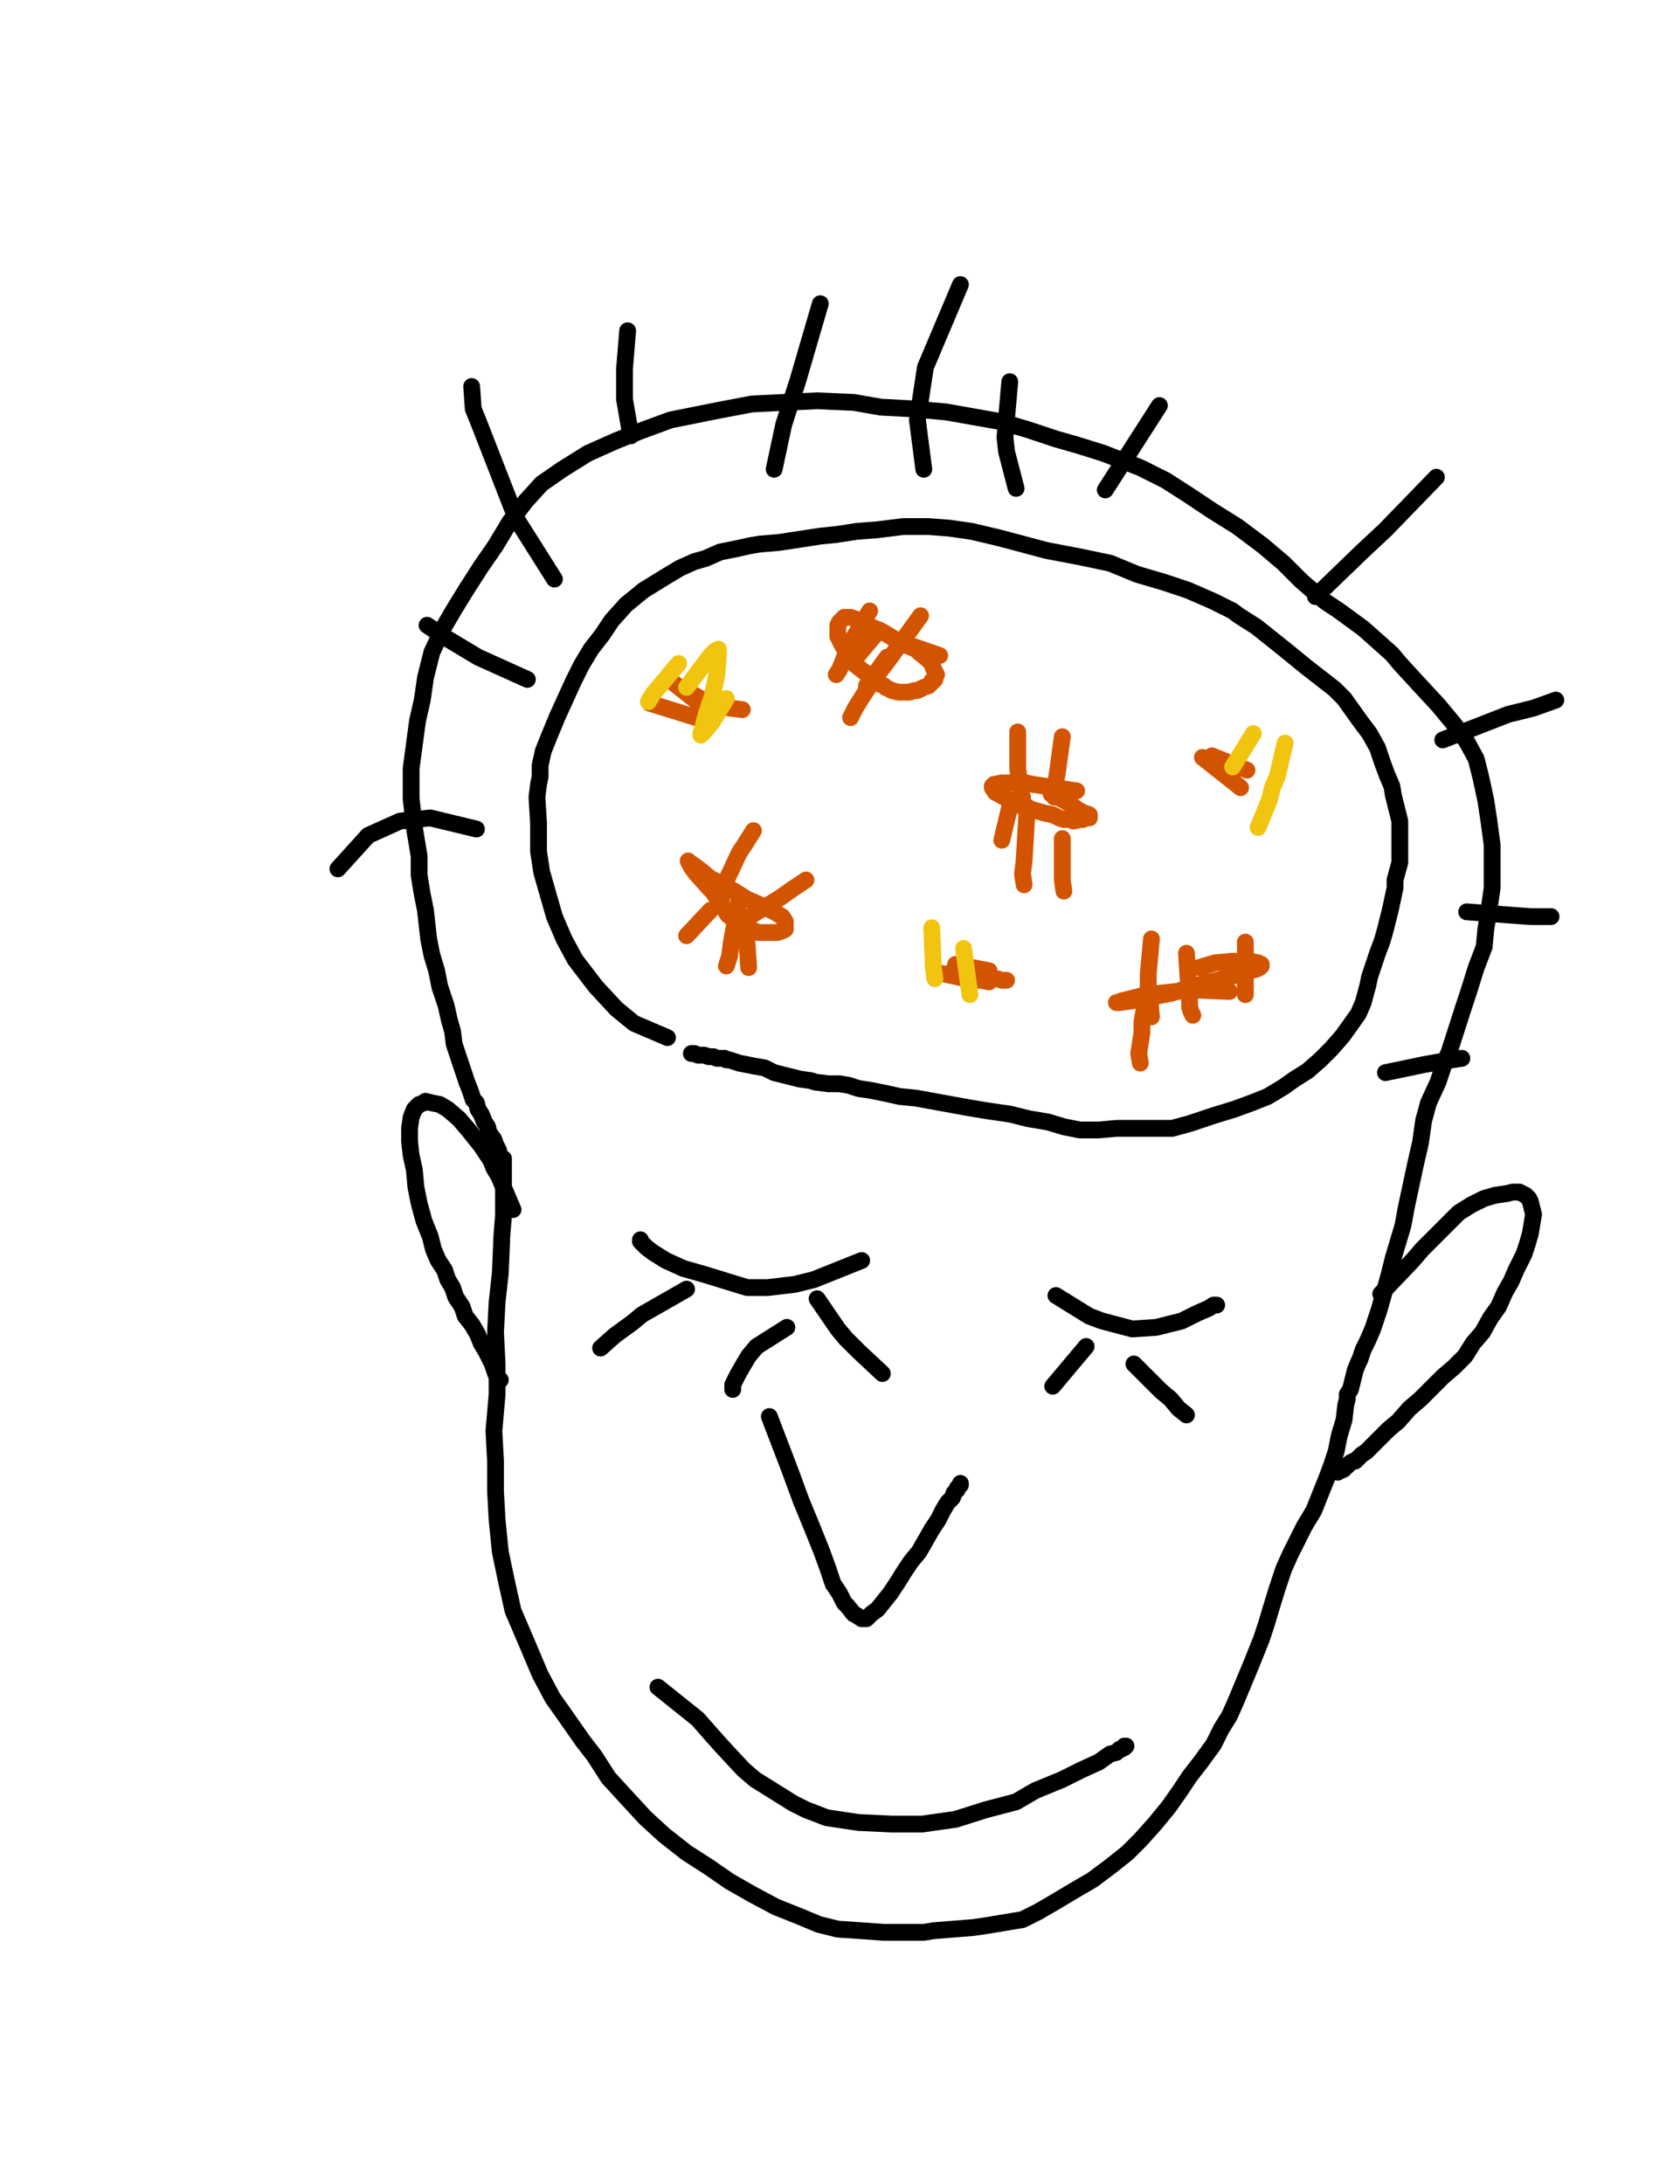 <?xml version="1.0" encoding="utf-8" ?>
<svg baseProfile="full" height="520" version="1.1" width="400" xmlns="http://www.w3.org/2000/svg" xmlns:ev="http://www.w3.org/2001/xml-events" xmlns:xlink="http://www.w3.org/1999/xlink"><defs><style type="text/css"><![CDATA[.path {fill: none; stroke-linejoin: round; stroke-linecap: round;}]]></style></defs><path class="path" d="M 183.18 337.27 L 188.11 350.15 L 190.76 357.36 L 193.41 363.80 L 195.69 369.49 L 197.20 373.66 L 198.34 377.07 L 199.86 379.34 L 201.00 381.62 L 201.75 382.37 L 203.27 384.27 L 204.03 384.65 L 205.16 385.41 L 206.30 385.41 L 207.44 384.27 L 208.96 383.13 L 210.47 381.24 L 211.99 379.34 L 213.50 377.07 L 215.40 374.03 L 216.92 371.76 L 218.81 369.49 L 220.33 366.83 L 221.84 364.18 L 223.36 361.90 L 224.50 359.63 L 225.63 357.74 L 226.77 356.60 L 227.15 355.46 L 227.53 355.08 L 227.91 354.70 L 227.91 354.32 L 228.29 353.94 L 228.67 353.57 L 228.67 353.19" stroke="#000000" stroke-width="4" /><path class="path" d="M 156.65 401.71 L 166.12 409.29 L 168.78 412.32 L 171.81 415.73 L 177.11 421.42 L 179.77 423.69 L 188.87 429.38 L 191.90 430.89 L 196.83 432.79 L 204.41 433.93 L 212.37 434.30 L 219.57 434.30 L 227.53 433.17 L 234.73 430.89 L 241.93 429.00 L 246.48 426.34 L 252.93 423.69 L 257.47 421.42 L 261.64 419.52 L 264.30 417.63 L 265.81 417.25 L 266.57 416.49 L 266.95 416.49 L 267.33 416.11 L 267.71 416.11 L 267.71 415.73 L 268.09 415.73" stroke="#000000" stroke-width="4" /><path class="path" d="M 205.16 300.12 L 197.58 303.15 L 193.79 304.67 L 189.24 305.80 L 182.80 306.56 L 177.87 306.56 L 172.94 305.05 L 168.02 303.53 L 162.71 302.01 L 158.54 300.12 L 155.51 298.22 L 153.99 297.09 L 152.85 295.95 L 152.48 295.57 L 152.48 295.19" stroke="#000000" stroke-width="4" /><path class="path" d="M 251.41 308.46 L 259.37 313.39 L 262.40 314.52 L 269.60 316.42 L 275.29 316.04 L 281.36 314.52 L 285.15 312.63 L 287.80 311.49 L 288.94 310.73 L 289.69 310.73" stroke="#000000" stroke-width="4" /><path class="path" d="M 163.47 306.94 L 152.85 313.01 L 150.58 314.90 L 146.41 317.93 L 143.00 320.97" stroke="#000000" stroke-width="4" /><path class="path" d="M 187.35 316.04 L 180.15 320.59 L 178.25 322.86 L 177.11 324.76 L 175.60 327.41 L 174.46 329.68 L 174.46 330.82" stroke="#000000" stroke-width="4" /><path class="path" d="M 194.55 309.22 L 199.48 316.42 L 201.37 318.69 L 204.41 321.72 L 210.09 327.03" stroke="#000000" stroke-width="4" /><path class="path" d="M 258.61 320.59 L 250.65 330.06" stroke="#000000" stroke-width="4" /><path class="path" d="M 269.98 324.76 L 276.43 331.20 L 278.70 333.10 L 280.60 335.37 L 282.49 336.89" stroke="#000000" stroke-width="4" /><path class="path" d="M 292.73 319.83" stroke="#000000" stroke-width="4" /><path class="path" d="M 292.44 318.98" stroke="#000000" stroke-width="4" /><path class="path" d="M 119.88 275.86 L 119.88 285.71 L 119.88 289.50 L 119.50 294.05 L 119.12 303.15 L 118.36 309.97 L 117.98 317.18 L 118.36 324.76 L 118.36 331.96 L 117.60 340.68 L 117.98 347.88 L 117.98 355.08 L 118.36 361.90 L 119.12 369.49 L 120.63 376.69 L 122.15 383.51 L 125.56 391.47 L 128.60 398.67 L 131.63 404.36 L 133.52 407.01 L 138.83 414.59 L 141.48 418.01 L 144.89 423.31 L 149.06 427.86 L 153.61 432.79 L 158.16 436.96 L 163.47 441.13 L 168.78 444.54 L 173.70 447.95 L 179.01 450.98 L 184.70 454.02 L 190.38 456.29 L 194.93 458.19 L 199.48 459.32 L 205.16 459.70 L 210.47 460.08 L 215.02 460.08 L 219.95 460.08 L 222.22 459.70 L 231.70 458.94 L 234.35 458.56 L 241.18 457.43 L 243.45 457.05 L 247.24 455.15 L 251.79 452.50 L 255.58 450.23 L 260.13 447.57 L 264.68 444.16 L 268.47 441.13 L 271.50 438.10 L 274.91 434.30 L 278.32 430.14 L 280.98 426.34 L 283.25 422.93 L 285.90 419.52 L 288.94 415.35 L 290.83 411.56 L 292.73 408.53 L 294.24 405.12 L 296.14 400.57 L 298.03 396.02 L 299.55 392.23 L 300.31 390.33 L 301.45 386.92 L 302.58 383.13 L 304.10 378.20 L 305.61 373.66 L 307.13 370.24 L 308.65 367.21 L 310.54 363.42 L 312.82 359.63 L 314.33 355.84 L 315.85 352.05 L 316.99 349.02 L 318.12 345.61 L 318.88 341.81 L 320.02 338.02 L 320.40 334.61 L 320.78 333.10 L 320.78 331.96 L 321.54 330.82 L 321.91 329.31 L 322.29 327.79 L 322.67 326.27 L 323.43 324.38 L 323.81 323.62 L 324.57 321.35 L 325.70 319.07 L 326.84 316.42 L 327.60 314.14 L 328.36 311.87 L 329.12 309.22 L 329.87 306.56 L 330.63 303.91 L 331.77 299.36 L 332.91 295.57 L 334.04 291.78 L 334.80 287.61 L 335.94 282.30 L 337.08 277.00 L 338.21 272.07 L 338.97 266.76 L 340.11 262.59 L 342.38 257.66 L 343.90 253.12 L 345.04 250.46 L 348.45 239.85 L 349.59 236.44 L 351.48 230.37 L 353.38 225.44 L 353.76 221.27 L 354.51 216.73 L 355.27 211.42 L 355.27 206.49 L 355.27 201.18 L 354.51 195.50 L 353.76 190.57 L 352.62 185.26 L 351.48 180.72 L 349.21 176.55 L 346.17 172.38 L 342.38 167.83 L 337.46 162.52 L 333.29 157.97 L 331.39 155.70 L 324.57 149.63 L 318.88 145.46 L 315.47 143.19 L 309.78 138.26 L 305.61 134.09 L 300.69 129.92 L 294.62 125.37 L 288.56 121.58 L 282.87 117.79 L 277.56 114.38 L 271.50 111.35 L 262.78 107.94 L 256.72 106.04 L 251.41 104.52 L 244.59 102.25 L 238.14 100.36 L 231.70 99.22 L 225.25 98.08 L 216.92 97.32 L 209.71 96.94 L 203.27 95.81 L 194.55 95.43 L 186.59 95.81 L 179.01 96.19 L 171.05 97.70 L 167.26 98.46 L 159.68 99.98 L 152.48 102.63 L 146.79 104.90 L 139.97 107.94 L 133.90 111.73 L 128.97 115.14 L 125.18 119.31 L 121.39 124.24 L 117.98 129.92 L 114.57 134.85 L 111.16 140.16 L 108.13 145.08 L 105.47 149.63 L 102.82 155.32 L 101.30 161.38 L 100.54 166.69 L 99.41 171.62 L 98.65 177.30 L 97.89 182.99 L 97.89 187.92 L 97.89 190.19 L 98.65 197.01 L 99.03 199.29 L 99.79 203.84 L 99.79 208.39 L 100.54 212.94 L 101.30 216.73 L 101.68 220.14 L 102.06 223.55 L 102.82 227.34 L 103.96 231.13 L 104.71 234.92 L 106.23 239.47 L 106.99 242.88 L 107.75 245.53 L 108.13 248.57 L 108.88 250.84 L 109.64 253.12 L 110.40 255.39 L 111.16 257.66 L 111.92 259.56 L 112.67 261.83 L 113.43 262.59 L 113.81 264.11 L 114.57 265.25 L 115.33 267.14 L 116.09 268.28 L 116.47 269.79 L 117.60 271.31 L 117.98 272.45 L 118.74 273.96" stroke="#000000" stroke-width="4" /><path class="path" d="M 158.92 247.05 L 150.96 243.64 L 146.79 240.23 L 141.86 234.92 L 136.93 228.48 L 134.28 223.55 L 132.01 218.24 L 130.49 212.94 L 128.97 207.63 L 128.22 202.70 L 128.22 198.15 L 128.22 195.88 L 127.84 189.81 L 128.22 186.78 L 128.60 184.89 L 128.60 182.23 L 129.35 178.82 L 130.87 175.03 L 132.76 170.48 L 134.66 166.31 L 136.56 162.14 L 138.45 158.35 L 140.72 154.56 L 143.38 151.15 L 145.65 147.74 L 149.06 143.95 L 153.23 140.54 L 158.16 137.50 L 161.95 135.23 L 165.36 133.71 L 168.02 132.95 L 171.43 131.44 L 175.22 130.68 L 178.63 129.92 L 180.91 129.54 L 185.45 129.16 L 190.38 128.41 L 195.31 127.65 L 199.10 127.27 L 204.03 126.51 L 208.96 126.13 L 215.02 125.37 L 221.09 125.37 L 226.01 125.75 L 231.32 126.51 L 237.76 128.03 L 243.45 129.54 L 249.14 131.06 L 257.10 132.58 L 264.30 134.09 L 270.74 136.74 L 277.19 138.64 L 282.87 140.54 L 288.94 143.19 L 293.48 145.46 L 295.00 146.60 L 299.17 149.25 L 304.86 153.80 L 306.75 155.32 L 310.92 158.73 L 314.33 161.38 L 317.74 164.04 L 320.02 166.31 L 321.91 168.96 L 323.81 171.62 L 326.08 174.65 L 327.98 178.06 L 329.12 181.47 L 330.25 184.51 L 331.39 187.16 L 331.77 189.43 L 332.53 192.47 L 333.29 195.50 L 333.29 198.91 L 333.29 202.32 L 333.29 205.35 L 332.15 209.52 L 332.15 211.42 L 331.01 216.73 L 330.63 218.24 L 329.87 221.27 L 329.12 223.93 L 327.98 226.96 L 326.08 232.65 L 325.70 234.54 L 324.57 238.71 L 323.43 241.36 L 321.54 244.02 L 319.64 246.67 L 316.99 249.70 L 314.33 252.36 L 311.30 255.01 L 308.27 256.91 L 305.61 258.80 L 301.82 261.08 L 298.03 262.59 L 293.86 264.11 L 288.94 265.62 L 283.25 267.52 L 279.08 268.66 L 273.77 268.66 L 270.74 268.66 L 265.81 268.66 L 261.64 269.04 L 257.10 269.04 L 253.30 268.28 L 249.51 267.14 L 244.97 266.38 L 240.42 265.25 L 235.11 264.49 L 230.56 263.73 L 226.39 262.97 L 222.22 262.21 L 218.05 261.45 L 214.26 261.08 L 210.85 260.32 L 207.06 259.56 L 204.41 259.18 L 202.13 258.42 L 199.86 258.04 L 197.20 258.04 L 194.17 257.66 L 193.03 257.29 L 190.38 256.91 L 187.35 256.15 L 184.32 255.39 L 182.04 254.25 L 179.77 253.87 L 177.87 253.49 L 175.98 253.12 L 174.84 252.74 L 173.70 252.36 L 172.94 252.36 L 172.57 251.98 L 172.19 251.98 L 171.81 251.98 L 171.43 251.98 L 171.05 251.98 L 170.67 251.98 L 169.91 251.60 L 168.78 251.60 L 167.64 251.22 L 166.50 251.22 L 166.12 251.22 L 165.36 250.84 L 164.61 250.84" stroke="#000000" stroke-width="4" /><path class="path" d="M 156.27 203.46" stroke="#d35400" stroke-width="4" /><path class="path" d="M 156.12 202.56" stroke="#d35400" stroke-width="4" /><path class="path" d="M 167.64 209.14 L 173.32 217.86 L 176.36 220.14 L 177.87 220.90 L 180.53 222.03 L 183.18 222.03 L 185.07 222.03 L 186.21 221.65 L 186.97 221.27 L 186.97 220.52 L 186.97 219.38 L 186.21 218.24 L 184.32 217.10 L 181.28 215.59 L 177.87 214.07 L 174.84 212.18 L 172.19 210.66 L 169.15 209.14 L 166.88 207.25 L 165.36 206.11 L 164.23 205.35 L 163.85 204.98 L 164.61 206.49 L 165.74 208.01 L 169.15 211.80 L 171.81 214.07" stroke="#d35400" stroke-width="4" /><path class="path" d="M 173.70 209.52" stroke="#d35400" stroke-width="4" /><path class="path" d="M 173.04 209.52" stroke="#d35400" stroke-width="4" /><path class="path" d="M 171.05 213.69 L 175.98 203.08 L 177.49 200.81 L 179.39 197.77" stroke="#d35400" stroke-width="4" /><path class="path" d="M 169.15 216.73 L 163.47 222.79" stroke="#d35400" stroke-width="4" /><path class="path" d="M 171.81 224.31" stroke="#d35400" stroke-width="4" /><path class="path" d="M 171.05 223.45" stroke="#d35400" stroke-width="4" /><path class="path" d="M 173.70 225.07" stroke="#d35400" stroke-width="4" /><path class="path" d="M 173.04 224.45" stroke="#d35400" stroke-width="4" /><path class="path" d="M 175.98 214.07 L 174.08 224.69 L 173.70 227.72 L 172.94 229.99" stroke="#d35400" stroke-width="4" /><path class="path" d="M 179.77 223.93" stroke="#d35400" stroke-width="4" /><path class="path" d="M 179.01 223.45" stroke="#d35400" stroke-width="4" /><path class="path" d="M 177.49 219.00 L 178.25 230.37" stroke="#d35400" stroke-width="4" /><path class="path" d="M 177.87 218.62 L 185.83 213.69 L 188.49 211.80 L 191.90 209.52" stroke="#d35400" stroke-width="4" /><path class="path" d="M 256.34 188.30 L 246.10 186.78 L 244.21 186.40 L 241.93 186.40 L 238.52 186.40 L 236.63 186.78 L 236.25 187.16 L 236.25 187.54 L 237.01 188.68 L 237.76 189.05 L 240.42 190.57 L 243.45 192.09 L 246.10 192.85 L 248.76 193.60 L 250.65 193.98 L 252.17 194.74 L 253.30 195.12 L 254.82 195.12 L 255.58 195.50 L 257.10 195.12 L 257.85 195.12 L 258.61 194.74 L 258.99 194.74 L 259.37 194.74 L 259.37 194.36 L 259.37 193.98 L 258.23 193.60 L 256.72 192.85 L 255.20 191.71 L 253.30 190.57 L 252.55 190.19 L 251.03 189.43 L 250.27 189.05" stroke="#d35400" stroke-width="4" /><path class="path" d="M 240.42 192.09 L 238.52 200.05" stroke="#d35400" stroke-width="4" /><path class="path" d="M 244.59 192.09 L 243.83 204.98 L 243.45 208.01 L 243.83 210.66" stroke="#d35400" stroke-width="4" /><path class="path" d="M 250.65 194.36" stroke="#d35400" stroke-width="4" /><path class="path" d="M 250.65 193.60" stroke="#d35400" stroke-width="4" /><path class="path" d="M 242.31 174.27 L 242.31 182.99 L 242.69 185.64 L 243.07 188.68 L 243.45 189.81" stroke="#d35400" stroke-width="4" /><path class="path" d="M 252.93 175.41 L 251.79 183.75 L 251.41 186.02 L 251.03 189.81" stroke="#d35400" stroke-width="4" /><path class="path" d="M 252.93 199.67 L 252.93 209.52 L 253.30 212.18" stroke="#d35400" stroke-width="4" /><path class="path" d="M 292.73 236.06 L 283.63 235.68 L 280.22 236.06 L 276.43 236.44 L 271.50 237.19 L 268.47 237.95 L 266.95 238.33 L 266.19 238.71 L 265.81 238.71 L 266.19 238.71 L 266.57 238.71 L 269.23 238.33 L 273.39 237.57 L 279.08 236.44 L 285.15 234.54 L 291.21 233.03 L 295.38 231.89 L 297.65 231.13 L 299.17 230.75 L 299.93 230.37 L 300.31 229.99 L 300.31 229.61 L 299.55 229.23 L 297.28 228.86 L 293.48 228.86 L 289.32 229.23 L 285.52 230.37" stroke="#d35400" stroke-width="4" /><path class="path" d="M 271.88 235.68" stroke="#d35400" stroke-width="4" /><path class="path" d="M 271.55 235.39" stroke="#d35400" stroke-width="4" /><path class="path" d="M 273.39 234.92 L 271.88 243.26 L 271.88 245.91 L 271.12 250.84 L 271.50 253.12" stroke="#d35400" stroke-width="4" /><path class="path" d="M 277.56 236.44" stroke="#d35400" stroke-width="4" /><path class="path" d="M 277.52 236.39" stroke="#d35400" stroke-width="4" /><path class="path" d="M 274.15 223.55 L 273.39 231.89 L 273.39 234.54 L 273.77 237.57 L 274.15 242.12" stroke="#d35400" stroke-width="4" /><path class="path" d="M 282.49 226.96 L 283.25 238.71 L 283.25 239.85 L 283.63 240.99 L 284.01 241.74" stroke="#d35400" stroke-width="4" /><path class="path" d="M 296.52 224.31 L 296.52 236.82" stroke="#d35400" stroke-width="4" /><path class="path" d="M 223.74 156.08 L 213.88 152.67 L 210.09 150.39 L 207.44 149.25 L 205.54 148.50 L 204.79 148.12 L 203.65 147.36 L 202.51 146.98 L 201.75 146.98 L 201.00 146.98 L 200.62 147.36 L 200.24 147.74 L 199.86 148.12 L 199.48 148.87 L 199.48 149.63 L 199.48 150.39 L 199.48 151.53 L 199.86 152.29 L 200.62 153.80 L 201.37 154.94 L 202.13 156.46 L 203.27 157.97 L 205.16 159.49 L 207.06 161.00 L 208.58 162.52 L 210.47 163.28 L 210.85 163.66 L 212.37 164.42 L 213.88 164.80 L 215.40 164.80 L 216.54 164.80 L 217.67 164.42 L 218.43 164.42 L 219.19 164.04 L 219.95 163.66 L 221.09 163.28 L 221.46 162.90 L 221.84 162.52 L 221.84 162.14 L 222.22 162.14 L 222.60 161.76 L 222.60 161.38 L 222.98 160.63 L 222.60 159.87 L 222.22 159.11 L 221.84 157.97 L 220.71 156.83 L 218.81 155.32 L 218.05 154.56 L 216.16 153.80 L 214.64 153.04 L 214.26 152.67 L 213.88 152.67" stroke="#d35400" stroke-width="4" /><path class="path" d="M 211.23 156.46 L 206.30 163.28" stroke="#d35400" stroke-width="4" /><path class="path" d="M 219.19 146.60 L 211.23 157.59 L 208.58 161.00 L 205.54 165.55 L 203.65 168.59 L 202.51 170.86" stroke="#d35400" stroke-width="4" /><path class="path" d="M 209.33 150.01 L 203.27 157.21" stroke="#d35400" stroke-width="4" /><path class="path" d="M 207.06 145.46 L 202.51 153.04 L 201.37 155.70 L 199.86 159.49 L 199.10 160.63" stroke="#d35400" stroke-width="4" /><path class="path" d="M 223.74 161.76" stroke="#d35400" stroke-width="4" /><path class="path" d="M 222.79 161.76" stroke="#d35400" stroke-width="4" /><path class="path" d="M 226.39 231.51 L 236.25 233.03 L 237.38 233.03 L 238.52 233.40 L 239.66 233.40" stroke="#d35400" stroke-width="4" /><path class="path" d="M 227.53 229.61 L 235.49 231.13" stroke="#d35400" stroke-width="4" /><path class="path" d="M 222.98 231.51 L 231.70 233.40 L 233.59 233.40 L 235.49 233.78" stroke="#d35400" stroke-width="4" /><path class="path" d="M 288.56 179.96 L 296.90 183.37" stroke="#d35400" stroke-width="4" /><path class="path" d="M 286.28 180.34 L 295.38 187.54" stroke="#d35400" stroke-width="4" /><path class="path" d="M 290.83 181.47" stroke="#d35400" stroke-width="4" /><path class="path" d="M 290.45 180.67" stroke="#d35400" stroke-width="4" /><path class="path" d="M 154.75 167.45 L 165.74 170.86 L 168.02 170.86" stroke="#d35400" stroke-width="4" /><path class="path" d="M 161.95 163.66 L 169.53 167.83 L 171.81 168.21 L 173.70 168.59 L 176.74 168.96" stroke="#d35400" stroke-width="4" /><path class="path" d="M 159.30 161.76 L 166.50 167.45 L 168.40 168.96" stroke="#d35400" stroke-width="4" /><path class="path" d="M 338.59 297.47" stroke="#000000" stroke-width="4" /><path class="path" d="M 338.21 297.09" stroke="#000000" stroke-width="4" /><path class="path" d="M 328.74 308.08 L 336.32 300.12 L 338.59 297.47 L 340.87 295.19 L 344.28 291.78 L 347.31 288.75 L 350.34 286.85 L 353.38 285.34 L 356.03 284.58 L 358.68 284.20 L 360.20 283.82 L 361.72 283.82 L 362.47 284.20 L 363.23 284.58 L 363.99 285.34 L 364.37 286.09 L 364.75 287.61 L 365.13 289.13 L 364.75 291.40 L 364.37 293.67 L 363.61 296.33 L 362.85 298.60 L 361.72 300.88 L 360.96 302.39 L 359.82 305.05 L 358.30 307.70 L 356.79 311.11 L 354.89 313.76 L 353.00 317.18 L 350.72 319.83 L 348.83 322.86 L 346.17 325.52 L 343.52 327.79 L 340.87 330.44 L 338.21 333.10 L 335.56 335.37 L 332.91 338.40 L 330.63 340.30 L 328.36 342.57 L 326.46 344.47 L 325.33 345.61 L 324.19 346.36 L 323.43 347.12 L 322.67 347.88 L 322.29 347.88 L 321.54 348.26 L 320.78 349.02 L 320.40 349.02 L 320.02 349.77 L 319.26 350.15 L 318.88 350.15 L 318.50 350.53 L 318.12 350.15" stroke="#000000" stroke-width="4" /><path class="path" d="M 122.15 287.99 L 118.74 280.03 L 117.60 278.13 L 116.84 276.24 L 114.57 272.83 L 111.54 269.04 L 109.26 266.38 L 106.61 264.11 L 104.71 262.97 L 102.82 262.59 L 101.30 262.21 L 100.92 262.59 L 99.79 262.97 L 99.41 263.35 L 98.65 264.11 L 97.89 266.00 L 97.51 268.66 L 97.51 271.69 L 97.89 275.10 L 98.65 278.51 L 99.03 282.68 L 99.79 286.47 L 100.92 290.64 L 102.44 294.43 L 103.20 297.47 L 104.34 300.12 L 105.85 302.39 L 106.61 304.67 L 107.75 306.56 L 108.51 308.84 L 110.02 311.11 L 110.78 313.39 L 112.30 315.28 L 113.43 317.18 L 113.81 317.93 L 114.57 319.83 L 115.71 321.72 L 116.47 323.24 L 117.22 324.76 L 117.60 325.89 L 117.98 327.03 L 118.36 327.79 L 118.74 328.17 L 119.12 328.55" stroke="#000000" stroke-width="4" /><path class="path" d="M 132.01 137.88 L 122.91 123.48 L 114.19 101.11 L 112.67 97.32 L 112.30 92.02" stroke="#000000" stroke-width="4" /><path class="path" d="M 150.20 103.77 L 148.69 95.05 L 148.69 87.85 L 149.44 78.75" stroke="#000000" stroke-width="4" /><path class="path" d="M 125.56 161.76 L 113.81 156.46 L 106.23 151.91 L 101.68 148.87" stroke="#000000" stroke-width="4" /><path class="path" d="M 113.43 197.39 L 102.44 194.74 L 95.24 195.50 L 87.66 198.91 L 80.45 206.87" stroke="#000000" stroke-width="4" /><path class="path" d="M 219.95 111.73 L 218.43 99.98 L 220.33 87.47 L 228.67 67.76" stroke="#000000" stroke-width="4" /><path class="path" d="M 263.16 116.65 L 276.05 96.56" stroke="#000000" stroke-width="4" /><path class="path" d="M 313.20 142.05 L 324.19 131.44 L 329.87 126.13 L 342.00 113.62" stroke="#000000" stroke-width="4" /><path class="path" d="M 343.52 176.17 L 359.06 170.10 L 365.13 168.59 L 370.43 166.69" stroke="#000000" stroke-width="4" /><path class="path" d="M 349.21 217.10 L 364.37 218.24 L 369.30 218.24" stroke="#000000" stroke-width="4" /><path class="path" d="M 329.87 255.39 L 338.97 253.49 L 343.14 252.74 L 348.07 251.98" stroke="#000000" stroke-width="4" /><path class="path" d="M 241.93 116.28 L 239.66 107.56 L 239.28 104.15 L 239.66 99.60 L 240.42 90.88" stroke="#000000" stroke-width="4" /><path class="path" d="M 184.32 111.73 L 186.59 101.11 L 190.00 90.50 L 195.31 72.31" stroke="#000000" stroke-width="4" /><path class="path" d="M 153.23 162.90" stroke="#f1c40f" stroke-width="4" /><path class="path" d="M 153.14 162.76" stroke="#f1c40f" stroke-width="4" /><path class="path" d="M 163.47 163.66 L 169.15 156.08 L 169.91 155.32 L 170.29 154.94 L 171.05 154.56 L 171.05 155.70 L 170.67 160.63 L 169.53 165.93 L 168.02 170.48 L 167.26 173.51 L 166.88 174.65 L 166.88 175.03 L 167.64 174.27 L 169.53 172.00 L 171.81 168.21 L 172.94 166.31" stroke="#f1c40f" stroke-width="4" /><path class="path" d="M 161.57 157.97 L 155.51 165.17 L 154.37 167.07" stroke="#f1c40f" stroke-width="4" /><path class="path" d="M 221.84 220.90 L 222.22 230.37 L 222.60 233.03" stroke="#f1c40f" stroke-width="4" /><path class="path" d="M 229.42 225.82 L 230.94 236.82" stroke="#f1c40f" stroke-width="4" /><path class="path" d="M 241.55 228.86" stroke="#f1c40f" stroke-width="4" /><path class="path" d="M 240.70 228.43" stroke="#f1c40f" stroke-width="4" /><path class="path" d="M 298.41 174.65 L 293.48 182.61" stroke="#f1c40f" stroke-width="4" /><path class="path" d="M 305.99 176.92 L 304.10 184.89 L 302.96 187.54 L 302.20 190.57 L 299.55 197.01" stroke="#f1c40f" stroke-width="4" /></svg>